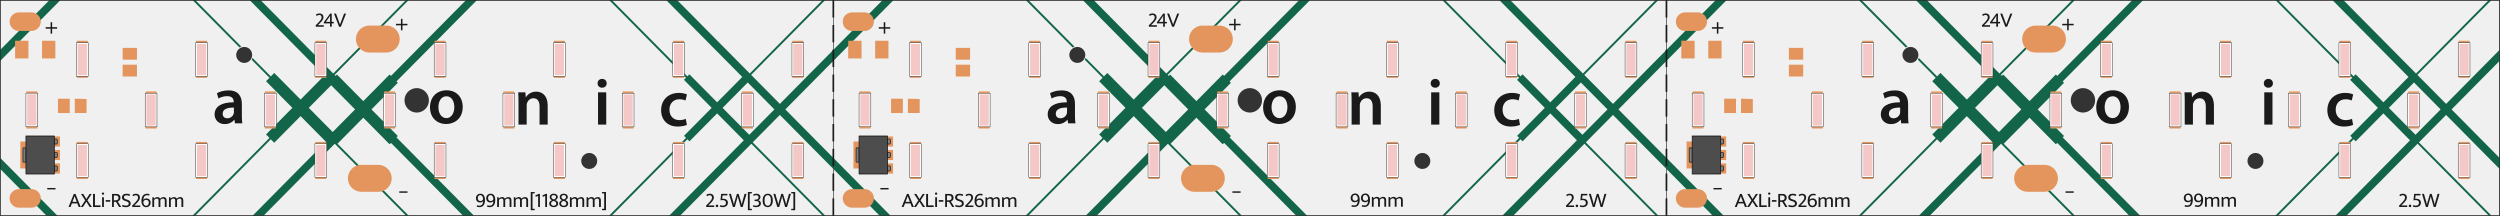 <?xml version="1.0" encoding="UTF-8"?>
<!DOCTYPE svg PUBLIC "-//W3C//DTD SVG 1.1//EN" "http://www.w3.org/Graphics/SVG/1.1/DTD/svg11.dtd">
<!-- Creator: Corel DESIGNER 2019 (64-Bit) -->
<svg xmlns="http://www.w3.org/2000/svg" xml:space="preserve" width="3509px" height="303px" version="1.1" style="shape-rendering:geometricPrecision; text-rendering:geometricPrecision; image-rendering:optimizeQuality; fill-rule:evenodd; clip-rule:evenodd"
viewBox="0 0 3509.3 303"
 xmlns:xlink="http://www.w3.org/1999/xlink"
 xmlns:xodm="http://www.corel.com/coreldraw/odm/2003">
 <rect x="0" y="0" width="3509.3" height="303" fill="#333333" stroke="none"/>
 <defs>
  <style type="text/css">
   <![CDATA[
    .str1 {stroke:#1A1A1A;stroke-linecap:round;stroke-linejoin:round;stroke-miterlimit:22.926}
    .str2 {stroke:#1A1A1A;stroke-width:1.18;stroke-linecap:round;stroke-linejoin:round;stroke-miterlimit:22.926}
    .str0 {stroke:#1A1A1A;stroke-width:0.59;stroke-linecap:round;stroke-linejoin:round;stroke-miterlimit:22.926}
    .fil2 {fill:none}
    .fil9 {fill:#F4C8C6}
    .fil3 {fill:#1A1A1A}
    .fil5 {fill:#E3955D}
    .fil8 {fill:white}
    .fil6 {fill:gray}
    .fil0 {fill:#F0F0F0}
    .fil7 {fill:#4D4D4D}
    .fil1 {fill:#13654A}
    .fil4 {fill:#1A1A1A;fill-rule:nonzero}
    .fil10 {fill:#1A1A1A;fill-rule:nonzero}
   ]]>
  </style>
 </defs>
<symbol id="Symbol3" viewBox="1169.47 -1417.55 1170.06 303">
 <path class="fil0" d="M1169.77 -1114.85l1169.46 0 0 -302.41 -1169.46 0 0 302.41zm348.1 -215.89c7.46,-4.31 7.46,-15.14 0,-19.44 -7.46,-4.31 -16.83,1.1 -16.83,9.72 0,8.62 9.37,14.02 16.83,9.72zm245.12 68.86c11.37,-6.57 11.37,-23.1 0,-29.67 -11.39,-6.58 -25.69,1.68 -25.69,14.83 0,13.16 14.3,21.42 25.69,14.84zm239.21 60.54c-7.46,-4.31 -16.83,1.1 -16.83,9.72 0,8.62 9.37,14.03 16.83,9.72 7.45,-4.3 7.45,-15.14 0,-19.44z"/>
 <path class="fil1" d="M2339.23 -1347.56l0 15.5 -67.39 68.08 67.39 68.07 0 15.5 -75.06 -75.82 -38.11 38.49 101.86 102.89 -3.84 0 -99.95 -100.95 -99.94 100.95 -15.35 0 104.7 -105.75 -37.41 -37.8 -38.85 39.24 -2.87 -2.9 -106.15 107.21 -3.85 0 108.07 -109.16 -2.87 -2.91 38.84 -39.23 -38.95 -39.34 2.92 -2.95 -107.73 -108.82 3.85 0 105.8 106.88 2.83 -2.86 38.95 39.34 35.28 -35.63 -106.64 -107.73 15.34 0 101.85 102.88 101.85 -102.88 3.85 0 -103.78 104.83 40.3 40.69 75.06 -75.82zm-500.38 -69.7l-15.35 0 -105.18 106.24 -1.94 -1.95 -36.97 37.35 -36.98 -37.35 -1.91 1.93 -1.38 -1.4 103.77 -104.82 -3.85 0 -101.85 102.88 -101.85 -102.88 -15.34 0 104.72 105.78 -33.35 33.68 -36.97 -37.35 -4.77 4.82 -25.65 -25.92c-0.33,0.91 -0.77,1.78 -1.29,2.59l25.02 25.27 -4.82 4.87 36.97 37.35 -36.97 37.35 4.8 4.85 -108.04 109.12 3.85 0 106.11 -107.18 4.79 4.84 36.97 -37.35 35.51 35.86 -102.79 103.83 15.35 0 99.94 -100.94 99.94 100.94 3.85 0 -99.97 -100.97 36.19 -36.55 36.97 37.35 1.93 -1.95 101.1 102.12 15.35 0 -108.77 -109.86 1.91 -1.94 -36.98 -37.35 36.97 -37.34 -1.9 -1.92 112.86 -114zm-395.05 0l-3.85 0 65.68 66.35c0.17,-0.1 0.34,-0.21 0.51,-0.3 0.67,-0.39 1.37,-0.71 2.09,-0.97l-64.43 -65.08zm-189.69 0l-15.35 0 -68.99 69.7 0 15.5 84.34 -85.2zm-84.34 221.35l0 15.5 64.91 65.56 15.34 0 -80.25 -81.06zm1049.3 -105.87l-35.27 35.63 37.42 37.79 35.27 -35.63 -37.42 -37.79zm-551.17 37.78l-33.57 -33.91 -31.43 31.74 33.58 33.91 31.42 -31.74z"/>
 <path class="fil2" d="M1233.24 -1381.69l12 0"/>
 <path class="fil2" d="M1239.24 -1387.69l0 12"/>
 <path class="fil2" d="M1748.21 -1381.69l12 0"/>
 <path class="fil2" d="M1754.21 -1387.69l0 12"/>
 <path class="fil2" d="M1236.37 -1149.09l11.99 0"/>
 <path class="fil2" d="M1748.21 -1149.09l12 0"/>
 <path class="fil3" d="M1497.82 -1266.51c-8.09,-0.19 -15.81,1.58 -15.81,8.47 0,4.45 2.88,6.5 6.51,6.5 4.54,0 7.91,-2.98 8.93,-6.24 0.27,-0.82 0.37,-1.75 0.37,-2.49l0 -6.24zm1.49 22.12l-0.76 -5.01 -0.28 0c-2.78,3.53 -7.51,6.04 -13.38,6.04 -9.1,0 -14.22,-6.6 -14.22,-13.48 0,-11.44 10.13,-17.21 26.85,-17.1l0 -0.75c0,-2.97 -1.18,-7.9 -9.19,-7.9 -4.47,0 -9.12,1.38 -12.19,3.33l-2.23 -7.43c3.37,-2.04 9.21,-3.99 16.37,-3.99 14.52,0 18.68,9.19 18.68,19.06l0 16.36c0,4.09 0.2,8.1 0.66,10.87l-10.31 0z"/>
 <path class="fil3" d="M1784.88 -1267.1c0,8.74 4.27,15.34 11.25,15.34 6.5,0 11.07,-6.41 11.07,-15.53 0,-7.05 -3.17,-15.14 -10.98,-15.14 -8.08,0 -11.34,7.81 -11.34,15.33zm34.11 -0.45c0,16.62 -11.7,24.06 -23.23,24.06 -12.83,0 -22.69,-8.82 -22.69,-23.32 0,-14.88 9.76,-24 23.43,-24 13.48,0 22.49,9.48 22.49,23.26z"/>
 <path class="fil3" d="M1897.29 -1274.45c0,-5.2 -0.1,-9.58 -0.37,-13.49l10.04 0 0.55 6.8 0.28 0c1.95,-3.52 6.88,-7.81 14.4,-7.81 7.92,0 16.08,5.12 16.08,19.43l0 26.87 -11.42 0 0 -25.56c0,-6.52 -2.43,-11.44 -8.64,-11.44 -4.56,0 -7.73,3.25 -8.93,6.69 -0.37,1.03 -0.48,2.41 -0.48,3.72l0 26.59 -11.51 0 0 -31.8z"/>
 <path class="fil3" d="M2008.94 -1287.94l11.51 0 0 45.29 -11.51 0 0 -45.29zm12.17 -12.65c0,3.44 -2.5,6.15 -6.49,6.15 -3.84,0 -6.32,-2.71 -6.32,-6.15 0,-3.54 2.61,-6.22 6.39,-6.22 3.92,0 6.31,2.68 6.42,6.22z"/>
 <path class="fil3" d="M2133.65 -1242.26c-2.43,1.12 -7.16,2.34 -12.85,2.34 -14.11,0 -23.32,-9.03 -23.32,-23.06 0,-13.59 9.3,-24.18 25.2,-24.18 4.18,0 8.45,0.94 11.06,2.15l-2.04 8.53c-1.86,-0.83 -4.56,-1.75 -8.66,-1.75 -8.73,0 -13.94,6.41 -13.85,14.7 0,9.28 6.06,14.58 13.85,14.58 4,0 6.8,-0.84 9.03,-1.78l1.58 8.47z"/>
 <path class="fil4" d="M1249.63 -1379.42l0 2.13 -6.97 0 0 6.97 -2.14 0 0 -6.97 -6.96 0 0 -2.13 6.96 0 0 -6.97 2.14 0 0 6.97 6.97 0z"/>
 <path class="fil4" d="M1247.36 -1153.68l0 2 -11.54 0 0 -2 11.54 0z"/>
 <path class="fil4" d="M1273.08 -1145.35l2.39 0 7.32 18.38 -2.8 0 -2.01 -5.11 -7.55 0 -1.99 5.11 -2.77 0 7.41 -18.38zm-1.93 11.14l6.04 0 -1.22 -3.18c-0.33,-0.83 -0.63,-1.64 -0.91,-2.42 -0.27,-0.78 -0.54,-1.57 -0.81,-2.39l-0.06 0c-0.27,0.82 -0.56,1.61 -0.85,2.36 -0.29,0.76 -0.6,1.58 -0.93,2.45l-1.26 3.18z"/>
 <path id="1" class="fil4" d="M1286.26 -1145.35l4.4 7.18 4.61 -7.18 2.95 0 -6.04 9.04 6.33 9.34 -3.09 0 -4.76 -7.47 -4.78 7.47 -2.95 0 6.13 -9.34 -5.86 -9.04 3.06 0z"/>
 <path id="2" class="fil4" d="M1300.05 -1145.35l2.68 0 0 16.1 7.85 0 0 2.28 -10.53 0 0 -18.38z"/>
 <path id="3" class="fil4" d="M1312.76 -1126.97l0 -13.71 2.57 0 0 13.71 -2.57 0zm1.29 -17.24c-0.45,0 -0.83,-0.15 -1.16,-0.45 -0.32,-0.31 -0.48,-0.68 -0.48,-1.13 0,-0.44 0.16,-0.82 0.48,-1.14 0.33,-0.31 0.71,-0.46 1.16,-0.46 0.42,0 0.8,0.15 1.13,0.46 0.33,0.32 0.5,0.7 0.5,1.14 0,0.45 -0.17,0.82 -0.5,1.13 -0.33,0.3 -0.71,0.45 -1.13,0.45z"/>
 <path id="4" class="fil4" d="M1324.19 -1136.69l0 2.31 -6.41 0 0 -2.31 6.41 0z"/>
 <path id="5" class="fil4" d="M1326.75 -1145.35l5.98 0c0.96,0 1.8,0.14 2.53,0.41 0.73,0.27 1.33,0.65 1.82,1.14 0.49,0.48 0.86,1.06 1.11,1.73 0.25,0.67 0.38,1.41 0.38,2.2 0,0.7 -0.11,1.34 -0.32,1.9 -0.22,0.56 -0.5,1.06 -0.85,1.47 -0.35,0.42 -0.75,0.78 -1.21,1.08 -0.46,0.3 -0.92,0.55 -1.39,0.75l4.85 7.7 -3.01 0 -4.34 -7.21 -3.01 0 0 7.21 -2.54 0 0 -18.38zm2.54 8.99l2.22 0c0.6,0 1.16,-0.07 1.68,-0.19 0.51,-0.13 0.96,-0.33 1.34,-0.59 0.38,-0.26 0.68,-0.61 0.9,-1.03 0.22,-0.43 0.34,-0.95 0.34,-1.55 0,-1.19 -0.33,-2.06 -0.98,-2.63 -0.65,-0.56 -1.6,-0.84 -2.84,-0.84l-2.66 0 0 6.83z"/>
 <path id="6" class="fil4" d="M1346.93 -1145.61c0.9,0 1.76,0.07 2.6,0.22 0.84,0.14 1.66,0.41 2.48,0.8l-0.64 2.22c-0.84,-0.39 -1.59,-0.67 -2.26,-0.84 -0.67,-0.16 -1.36,-0.24 -2.06,-0.24 -1.11,0 -1.98,0.24 -2.62,0.73 -0.65,0.48 -0.97,1.16 -0.97,2.04 0,0.74 0.24,1.33 0.72,1.78 0.47,0.44 1.26,0.83 2.35,1.16l1.83 0.59c1.68,0.52 2.86,1.24 3.55,2.14 0.69,0.91 1.03,1.92 1.03,3.05 0,0.8 -0.16,1.52 -0.48,2.17 -0.32,0.66 -0.77,1.21 -1.34,1.67 -0.57,0.45 -1.25,0.8 -2.03,1.05 -0.78,0.24 -1.63,0.36 -2.56,0.36 -0.94,0 -1.89,-0.08 -2.85,-0.25 -0.96,-0.16 -1.92,-0.47 -2.87,-0.92l0.64 -2.18c0.84,0.4 1.65,0.71 2.45,0.9 0.8,0.2 1.63,0.29 2.51,0.29 1.05,0 1.94,-0.24 2.68,-0.73 0.74,-0.48 1.11,-1.2 1.11,-2.16 0,-0.35 -0.05,-0.67 -0.16,-0.97 -0.11,-0.3 -0.29,-0.59 -0.55,-0.86 -0.27,-0.28 -0.62,-0.53 -1.07,-0.76 -0.45,-0.24 -1.01,-0.46 -1.69,-0.67l-1.84 -0.59c-1.34,-0.42 -2.37,-1.01 -3.09,-1.75 -0.72,-0.74 -1.08,-1.74 -1.08,-3 0,-1.62 0.53,-2.89 1.59,-3.84 1.06,-0.94 2.6,-1.41 4.62,-1.41z"/>
 <path id="7" class="fil4" d="M1360.05 -1143.51c-0.62,0 -1.21,0.11 -1.77,0.32 -0.57,0.21 -1.19,0.58 -1.87,1.11l-1.14 -1.72c0.88,-0.74 1.71,-1.23 2.5,-1.46 0.78,-0.24 1.55,-0.35 2.28,-0.35 1.02,0 1.89,0.14 2.62,0.42 0.73,0.28 1.33,0.67 1.82,1.15 0.49,0.49 0.84,1.06 1.08,1.72 0.23,0.67 0.35,1.39 0.35,2.16 0,0.7 -0.15,1.42 -0.44,2.15 -0.29,0.73 -0.7,1.47 -1.24,2.24 -0.53,0.77 -1.18,1.57 -1.94,2.4 -0.76,0.82 -1.61,1.69 -2.57,2.61l-1.72 1.66 8.35 0 0 2.13 -11.06 0 -0.47 -1.84 2.42 -2.42c1.07,-1.07 1.99,-2.02 2.76,-2.86 0.77,-0.84 1.4,-1.6 1.88,-2.3 0.49,-0.7 0.84,-1.35 1.07,-1.93 0.22,-0.58 0.33,-1.17 0.33,-1.75 0,-0.99 -0.26,-1.81 -0.8,-2.46 -0.53,-0.66 -1.35,-0.98 -2.44,-0.98z"/>
 <path id="8" class="fil4" d="M1375.86 -1145.61c1.32,0 2.5,0.19 3.53,0.58l-0.61 2.07c-0.41,-0.17 -0.85,-0.31 -1.32,-0.42 -0.46,-0.11 -0.97,-0.16 -1.51,-0.16 -0.86,0 -1.61,0.16 -2.25,0.48 -0.64,0.32 -1.18,0.76 -1.62,1.33 -0.44,0.56 -0.78,1.24 -1.02,2.04 -0.24,0.8 -0.37,1.67 -0.39,2.63 0.54,-0.69 1.2,-1.19 1.97,-1.51 0.76,-0.32 1.56,-0.48 2.37,-0.48 0.82,0 1.59,0.13 2.31,0.4 0.72,0.26 1.34,0.65 1.88,1.16 0.53,0.52 0.96,1.14 1.27,1.88 0.31,0.74 0.46,1.59 0.46,2.54 0,0.97 -0.15,1.85 -0.48,2.63 -0.32,0.77 -0.76,1.44 -1.34,1.99 -0.57,0.56 -1.25,0.99 -2.03,1.29 -0.77,0.3 -1.63,0.45 -2.56,0.45 -0.84,0 -1.65,-0.16 -2.42,-0.48 -0.78,-0.32 -1.48,-0.83 -2.09,-1.53 -0.61,-0.7 -1.1,-1.6 -1.47,-2.7 -0.37,-1.1 -0.56,-2.43 -0.56,-3.98 0,-1.89 0.22,-3.48 0.66,-4.77 0.44,-1.3 1.02,-2.35 1.75,-3.15 0.73,-0.81 1.57,-1.39 2.51,-1.75 0.94,-0.36 1.93,-0.54 2.96,-0.54zm-5.19 11.93c0,0.7 0.09,1.35 0.27,1.95 0.19,0.61 0.46,1.13 0.81,1.58 0.35,0.45 0.76,0.8 1.25,1.06 0.49,0.27 1.02,0.4 1.61,0.4 0.56,0 1.07,-0.11 1.53,-0.32 0.45,-0.22 0.85,-0.52 1.18,-0.91 0.33,-0.39 0.59,-0.84 0.77,-1.37 0.19,-0.52 0.28,-1.1 0.28,-1.72 0,-1.38 -0.35,-2.39 -1.05,-3.03 -0.7,-0.65 -1.64,-0.97 -2.8,-0.97 -0.88,0 -1.61,0.21 -2.21,0.62 -0.59,0.4 -1.04,0.88 -1.35,1.43 -0.12,0.21 -0.2,0.42 -0.24,0.64 -0.03,0.21 -0.05,0.42 -0.05,0.64z"/>
 <path id="9" class="fil4" d="M1385.86 -1126.97l-2.57 0 0 -13.71 1.99 0 0.38 1.89c0.64,-0.64 1.33,-1.15 2.07,-1.53 0.74,-0.38 1.62,-0.57 2.65,-0.57 0.97,0 1.77,0.2 2.39,0.6 0.63,0.4 1.09,0.95 1.4,1.65 0.68,-0.72 1.43,-1.27 2.25,-1.66 0.82,-0.39 1.72,-0.59 2.71,-0.59 1.4,0 2.46,0.4 3.17,1.18 0.71,0.79 1.06,1.89 1.06,3.29l0 9.45 -2.56 0 0 -8.99c0,-0.91 -0.2,-1.61 -0.59,-2.1 -0.39,-0.48 -1.03,-0.73 -1.92,-0.73 -1.33,0 -2.56,0.6 -3.71,1.78 0.02,0.1 0.03,0.2 0.03,0.29 0,0.1 0,0.2 0,0.3l0 9.45 -2.57 0 0 -8.99c0,-0.91 -0.19,-1.61 -0.58,-2.1 -0.39,-0.48 -1.03,-0.73 -1.92,-0.73 -1.33,0 -2.55,0.63 -3.68,1.87l0 9.95z"/>
 <path id="10" class="fil4" d="M1409.25 -1126.97l-2.57 0 0 -13.71 1.99 0 0.37 1.89c0.65,-0.64 1.34,-1.15 2.08,-1.53 0.73,-0.38 1.62,-0.57 2.65,-0.57 0.97,0 1.77,0.2 2.39,0.6 0.63,0.4 1.09,0.95 1.4,1.65 0.68,-0.72 1.43,-1.27 2.25,-1.66 0.82,-0.39 1.72,-0.59 2.71,-0.59 1.4,0 2.46,0.4 3.17,1.18 0.71,0.79 1.06,1.89 1.06,3.29l0 9.45 -2.56 0 0 -8.99c0,-0.91 -0.2,-1.61 -0.59,-2.1 -0.39,-0.48 -1.03,-0.73 -1.92,-0.73 -1.33,0 -2.56,0.6 -3.71,1.78 0.02,0.1 0.03,0.2 0.03,0.29 0,0.1 0,0.2 0,0.3l0 9.45 -2.57 0 0 -8.99c0,-0.91 -0.19,-1.61 -0.58,-2.1 -0.39,-0.48 -1.03,-0.73 -1.92,-0.73 -1.33,0 -2.55,0.63 -3.68,1.87l0 9.95z"/>
 <path class="fil4" d="M1617.67 -1396.59c-0.62,0 -1.21,0.11 -1.78,0.32 -0.56,0.22 -1.19,0.59 -1.87,1.11l-1.13 -1.72c0.87,-0.74 1.7,-1.23 2.49,-1.46 0.79,-0.23 1.55,-0.35 2.29,-0.35 1.01,0 1.88,0.14 2.61,0.42 0.73,0.29 1.34,0.67 1.82,1.16 0.49,0.48 0.85,1.06 1.08,1.72 0.24,0.66 0.35,1.38 0.35,2.16 0,0.7 -0.14,1.41 -0.43,2.14 -0.3,0.73 -0.71,1.48 -1.24,2.25 -0.54,0.76 -1.19,1.56 -1.94,2.39 -0.76,0.82 -1.62,1.7 -2.57,2.61l-1.72 1.66 8.34 0 0 2.13 -11.05 0 -0.47 -1.84 2.42 -2.42c1.07,-1.07 1.99,-2.02 2.76,-2.86 0.76,-0.83 1.39,-1.6 1.88,-2.3 0.48,-0.7 0.84,-1.34 1.06,-1.93 0.23,-0.58 0.34,-1.16 0.34,-1.75 0,-0.99 -0.27,-1.81 -0.8,-2.46 -0.54,-0.65 -1.35,-0.98 -2.44,-0.98z"/>
 <path id="1" class="fil4" d="M1632.83 -1398.43l2.31 0 0 11.58 2.89 0 0 2.13 -2.89 0 0 4.67 -2.39 0 0 -4.67 -8.76 0 0 -1.6 8.84 -12.11zm-5.95 11.58l5.87 0 0 -5.07 0.14 -3.68 -0.06 0 -1.43 2.48 -4.52 6.27z"/>
 <path id="2" class="fil4" d="M1641.14 -1398.43l3.82 10.39c0.27,0.72 0.57,1.51 0.89,2.38 0.32,0.86 0.62,1.66 0.89,2.4l0.06 0 1.75 -4.78 3.88 -10.39 2.8 0 -7.23 18.38 -2.6 0 -7.09 -18.38 2.83 0z"/>
 <path class="fil4" d="M1741.38 -1384.14l0 2.13 -6.97 0 0 6.97 -2.13 0 0 -6.97 -6.97 0 0 -2.13 6.97 0 0 -6.97 2.13 0 0 6.97 6.97 0z"/>
 <path class="fil4" d="M1741.48 -1148.96l0 2.01 -11.54 0 0 -2.01 11.54 0z"/>
 <path class="fil2 str0" d="M1169.77 -1417.26l1169.46 0 0 302.41 -1169.46 0 0 -302.41z"/>
 <rect class="fil5" x="1277.31" y="-1340.25" width="15.39" height="31.93"/>
 <rect class="fil5" x="1277.31" y="-1360.33" width="15.39" height="15.39"/>
 <rect class="fil5" x="1277.31" y="-1198.25" width="15.39" height="31.93"/>
 <rect class="fil5" x="1277.31" y="-1218.33" width="15.39" height="15.39"/>
 <rect class="fil5" x="1206.45" y="-1269.11" width="15.39" height="31.93"/>
 <rect class="fil5" x="1206.45" y="-1289.19" width="15.39" height="15.39"/>
 <rect class="fil5" x="1444.71" y="-1340.25" width="15.39" height="31.93"/>
 <rect class="fil5" x="1444.71" y="-1360.33" width="15.39" height="15.39"/>
 <rect class="fil5" x="1444.71" y="-1198.25" width="15.39" height="31.93"/>
 <rect class="fil5" x="1444.71" y="-1218.33" width="15.39" height="15.39"/>
 <rect class="fil5" x="1373.86" y="-1269.11" width="15.39" height="31.93"/>
 <rect class="fil5" x="1373.86" y="-1289.19" width="15.39" height="15.39"/>
 <rect class="fil5" x="1612.11" y="-1340.25" width="15.39" height="31.93"/>
 <rect class="fil5" x="1612.11" y="-1360.33" width="15.39" height="15.39"/>
 <rect class="fil5" x="1612.11" y="-1198.25" width="15.39" height="31.93"/>
 <rect class="fil5" x="1612.11" y="-1218.33" width="15.39" height="15.39"/>
 <rect class="fil5" x="1541.26" y="-1269.11" width="15.39" height="31.93"/>
 <rect class="fil5" x="1541.26" y="-1289.2" width="15.39" height="15.39"/>
 <rect class="fil5" x="1779.52" y="-1340.25" width="15.39" height="31.93"/>
 <rect class="fil5" x="1779.52" y="-1360.33" width="15.39" height="15.39"/>
 <rect class="fil5" x="1779.52" y="-1198.25" width="15.39" height="31.93"/>
 <rect class="fil5" x="1779.52" y="-1218.33" width="15.39" height="15.39"/>
 <rect class="fil5" x="1708.67" y="-1269.11" width="15.39" height="31.93"/>
 <rect class="fil5" x="1708.67" y="-1289.19" width="15.39" height="15.39"/>
 <rect class="fil5" x="1946.92" y="-1340.25" width="15.39" height="31.93"/>
 <rect class="fil5" x="1946.92" y="-1360.33" width="15.39" height="15.39"/>
 <rect class="fil5" x="1946.92" y="-1198.24" width="15.39" height="31.93"/>
 <rect class="fil5" x="1946.92" y="-1218.33" width="15.39" height="15.39"/>
 <rect class="fil5" x="1876.07" y="-1269.11" width="15.39" height="31.93"/>
 <rect class="fil5" x="1876.07" y="-1289.19" width="15.39" height="15.39"/>
 <rect class="fil5" x="2114.33" y="-1340.25" width="15.39" height="31.93"/>
 <rect class="fil5" x="2114.33" y="-1360.33" width="15.39" height="15.39"/>
 <rect class="fil5" x="2114.33" y="-1198.24" width="15.39" height="31.93"/>
 <rect class="fil5" x="2114.33" y="-1218.33" width="15.39" height="15.39"/>
 <rect class="fil5" x="2043.47" y="-1269.11" width="15.39" height="31.93"/>
 <rect class="fil5" x="2043.47" y="-1289.19" width="15.39" height="15.39"/>
 <rect class="fil5" x="2281.73" y="-1340.24" width="15.39" height="31.93"/>
 <rect class="fil5" x="2281.73" y="-1360.33" width="15.39" height="15.39"/>
 <rect class="fil5" x="2281.73" y="-1198.24" width="15.39" height="31.93"/>
 <rect class="fil5" x="2281.73" y="-1218.33" width="15.39" height="15.39"/>
 <rect class="fil5" x="2210.88" y="-1269.11" width="15.39" height="31.93"/>
 <rect class="fil5" x="2210.88" y="-1289.19" width="15.39" height="15.39"/>
 <path class="fil5" d="M1195.97 -1126.06l17.72 0c2.25,0 4.49,-0.58 6.51,-1.74 3.84,-2.21 6.27,-6.22 6.49,-10.62 0.01,-0.21 0.01,-0.43 0.01,-0.65 0,-4.65 -2.48,-8.94 -6.5,-11.27 -2.02,-1.16 -4.26,-1.74 -6.51,-1.74l-17.72 0c-2.24,0 -4.49,0.58 -6.5,1.74 -4.03,2.33 -6.51,6.62 -6.51,11.27 0,4.65 2.48,8.95 6.51,11.27 2.01,1.16 4.26,1.74 6.5,1.74z"/>
 <path class="fil5" d="M1195.97 -1374.13l17.72 0c2.25,0 4.49,-0.58 6.51,-1.74 3.84,-2.22 6.27,-6.22 6.49,-10.62 0.01,-0.21 0.01,-0.43 0.01,-0.65 0,-4.65 -2.48,-8.94 -6.5,-11.27 -2.02,-1.16 -4.26,-1.74 -6.51,-1.74l-17.72 0c-2.24,0 -4.49,0.58 -6.5,1.74 -4.03,2.33 -6.51,6.62 -6.51,11.27 0,4.65 2.48,8.95 6.51,11.27 2.01,1.16 4.26,1.74 6.5,1.74z"/>
 <path class="fil5" d="M1676.74 -1186.18l23.63 0c3.27,0 6.53,0.85 9.46,2.54 5.85,3.38 9.46,9.62 9.46,16.38 0,6.76 -3.61,13.01 -9.46,16.39 -2.93,1.69 -6.19,2.53 -9.46,2.53l-23.63 0c-3.26,0 -6.53,-0.84 -9.46,-2.53 -5.85,-3.38 -9.45,-9.63 -9.45,-16.39 0,-6.76 3.6,-13 9.45,-16.38 2.93,-1.69 6.2,-2.54 9.46,-2.54z"/>
 <path class="fil5" d="M1688.01 -1381.65l23.62 0c3.27,0 6.54,0.85 9.46,2.54 5.86,3.38 9.46,9.62 9.46,16.38 0,6.76 -3.6,13.01 -9.46,16.39 -2.92,1.69 -6.19,2.53 -9.46,2.53l-23.62 0c-3.27,0 -6.53,-0.84 -9.46,-2.53 -5.86,-3.38 -9.46,-9.63 -9.46,-16.39 0,-6.76 3.6,-13 9.46,-16.38 2.93,-1.69 6.19,-2.54 9.46,-2.54z"/>
 <path class="fil5" d="M1198.02 -1218.92l23.66 0 0 11.81 31.94 0 0 14.22 -31.94 0 0 11.81 -23.66 0 0 -37.84z"/>
 <path class="fil5" d="M1229.96 -1211.79l23.66 0 0 -14.22 -23.66 0 0 14.22z"/>
 <path class="fil5" d="M1229.96 -1188.2l23.66 -0.01 0 14.22 -23.66 0 0 -14.21z"/>
 <path class="fil5" d="M1190.66 -1360.37l18.7 0 0 24.85 -18.7 0 0 -24.85z"/>
 <path class="fil5" d="M1228.46 -1360.37l18.7 0 0 24.85 -18.7 0 0 -24.85z"/>
 <path class="fil5" d="M1250.8 -1279.02l16.57 0 0 20.12 -16.57 0 0 -20.12z"/>
 <path class="fil5" d="M1274.42 -1279.02l16.58 0.43 0 19.69 -16.58 0 0 -20.12z"/>
 <path class="fil5" d="M1341.61 -1350.37l20.12 0 0 16.57 -20.12 0 0 -16.57z"/>
 <path class="fil5" d="M1341.61 -1326.75l20.12 0 0 16.58 -20.12 0 0 -16.58z"/>
 <path class="fil6 str1" d="M1245.74 -1184.65l2.95 0c0.66,0 1.19,0.54 1.19,1.2l0 4.7c0,0.66 -0.53,1.2 -1.19,1.2l-2.95 0 0 -7.1z"/>
 <path class="fil6 str1" d="M1245.74 -1203.55l2.95 0c0.66,0 1.19,0.54 1.19,1.2l0 4.7c0,0.66 -0.53,1.2 -1.19,1.2l-2.95 0 0 -7.1z"/>
 <path class="fil6 str1" d="M1245.74 -1222.45l2.95 0c0.66,0 1.19,0.54 1.19,1.2l0 4.7c0,0.66 -0.53,1.2 -1.19,1.2l-2.95 0 0 -7.1z"/>
 <path class="fil6 str1" d="M1205.9 -1210.06l-3.46 0c-0.4,0 -0.73,0.33 -0.73,0.73l0 18.66c0,0.4 0.33,0.73 0.73,0.73l3.46 0 0 -20.12z"/>
 <rect class="fil7 str2" transform="matrix(4.02613E-14 1.127 -0.933 1.83218E-14 1245.74 -1226.58)" width="47.17" height="42.69"/>
 <rect class="fil8 str0" x="1205.87" y="-1286.84" width="16.54" height="47.25"/>
 <rect class="fil8 str0" x="1373.27" y="-1286.74" width="16.54" height="47.25"/>
 <rect class="fil8 str0" x="1540.68" y="-1286.74" width="16.54" height="47.25"/>
 <rect class="fil8 str0" x="1708.08" y="-1286.74" width="16.54" height="47.25"/>
 <rect class="fil8 str0" x="1875.49" y="-1286.74" width="16.54" height="47.25"/>
 <rect class="fil8 str0" x="2042.89" y="-1286.74" width="16.54" height="47.25"/>
 <rect class="fil8 str0" x="2210.29" y="-1286.74" width="16.54" height="47.25"/>
 <rect class="fil8 str0" x="1276.72" y="-1357.62" width="16.54" height="47.25"/>
 <rect class="fil8 str0" x="1444.13" y="-1357.62" width="16.54" height="47.25"/>
 <rect class="fil8 str0" x="1611.53" y="-1357.62" width="16.54" height="47.25"/>
 <rect class="fil8 str0" x="1778.93" y="-1357.62" width="16.54" height="47.25"/>
 <rect class="fil8 str0" x="1946.34" y="-1357.62" width="16.54" height="47.25"/>
 <rect class="fil8 str0" x="2113.74" y="-1357.62" width="16.54" height="47.25"/>
 <rect class="fil8 str0" x="2281.15" y="-1357.62" width="16.54" height="47.25"/>
 <rect class="fil8 str0" x="1276.72" y="-1215.87" width="16.54" height="47.25"/>
 <rect class="fil8 str0" x="1444.13" y="-1215.87" width="16.54" height="47.25"/>
 <rect class="fil8 str0" x="1611.53" y="-1215.87" width="16.54" height="47.25"/>
 <rect class="fil8 str0" x="1778.93" y="-1215.87" width="16.54" height="47.25"/>
 <rect class="fil8 str0" x="1946.34" y="-1215.87" width="16.54" height="47.25"/>
 <rect class="fil8 str0" x="2113.74" y="-1215.87" width="16.54" height="47.25"/>
 <rect class="fil8 str0" x="2281.15" y="-1215.87" width="16.54" height="47.25"/>
 <rect class="fil9" x="1207.64" y="-1285.27" width="12.99" height="43.71"/>
 <rect class="fil9" x="1709.85" y="-1284.97" width="12.99" height="43.71"/>
 <rect class="fil9" x="1375.04" y="-1284.97" width="12.99" height="43.71"/>
 <rect class="fil9" x="1877.26" y="-1285.07" width="12.99" height="43.71"/>
 <rect class="fil9" x="1542.45" y="-1284.87" width="12.99" height="43.71"/>
 <rect class="fil9" x="2044.66" y="-1284.97" width="12.99" height="43.71"/>
 <rect class="fil9" x="2212.07" y="-1284.97" width="12.99" height="43.71"/>
 <rect class="fil9" x="1278.49" y="-1355.85" width="12.99" height="43.71"/>
 <rect class="fil9" x="1780.71" y="-1355.85" width="12.99" height="43.71"/>
 <rect class="fil9" x="1445.9" y="-1355.85" width="12.99" height="43.71"/>
 <rect class="fil9" x="1948.11" y="-1355.95" width="12.99" height="43.71"/>
 <rect class="fil9" x="1613.3" y="-1355.85" width="12.99" height="43.71"/>
 <rect class="fil9" x="2115.51" y="-1355.95" width="12.99" height="43.71"/>
 <rect class="fil9" x="2282.92" y="-1355.95" width="12.99" height="43.71"/>
 <rect class="fil9" x="1278.49" y="-1214.09" width="12.99" height="43.71"/>
 <rect class="fil9" x="1780.71" y="-1214.09" width="12.99" height="43.71"/>
 <rect class="fil9" x="1445.9" y="-1214.09" width="12.99" height="43.71"/>
 <rect class="fil9" x="1948.11" y="-1214.19" width="12.99" height="43.71"/>
 <rect class="fil9" x="1613.3" y="-1214.09" width="12.99" height="43.71"/>
 <rect class="fil9" x="2115.51" y="-1214.19" width="12.99" height="43.71"/>
 <rect class="fil9" x="2282.92" y="-1214.19" width="12.99" height="43.71"/>
</symbol>
 <g id="pcb">
  <use width="1170.06" height="303" xlink:href="#Symbol3"/>
  <use x="1169.47" width="1170.06" height="303" xlink:href="#Symbol3"/>
  <use x="2338.94" width="1170.06" height="303" xlink:href="#Symbol3"/>
 </g>
 <g id="pcb-info">
  <path class="fil10" d="M673.01 290.79c-0.88,0 -1.62,-0.06 -2.23,-0.19 -0.62,-0.12 -1.15,-0.29 -1.59,-0.51l0.61 -2.07c0.41,0.18 0.84,0.34 1.3,0.48 0.45,0.15 1.06,0.22 1.82,0.22 1.71,0 2.99,-0.54 3.82,-1.62 0.84,-1.08 1.29,-2.65 1.34,-4.71 -0.48,0.56 -1.1,1.01 -1.85,1.34 -0.75,0.33 -1.53,0.5 -2.35,0.5 -0.81,0 -1.58,-0.13 -2.29,-0.39 -0.71,-0.27 -1.32,-0.66 -1.83,-1.17 -0.52,-0.52 -0.92,-1.14 -1.21,-1.88 -0.3,-0.74 -0.44,-1.59 -0.44,-2.54 0,-0.95 0.15,-1.83 0.46,-2.61 0.32,-0.79 0.75,-1.46 1.32,-2.01 0.56,-0.56 1.23,-0.99 2,-1.29 0.76,-0.3 1.61,-0.45 2.55,-0.45 0.83,0 1.63,0.16 2.39,0.48 0.76,0.32 1.43,0.83 2.01,1.53 0.59,0.7 1.05,1.6 1.4,2.7 0.35,1.1 0.53,2.43 0.53,3.98 0,1.89 -0.2,3.48 -0.6,4.77 -0.4,1.3 -0.94,2.35 -1.63,3.15 -0.69,0.81 -1.51,1.39 -2.45,1.75 -0.95,0.36 -1.97,0.54 -3.08,0.54zm5.07 -11.7c0,-0.7 -0.09,-1.36 -0.27,-1.98 -0.19,-0.62 -0.44,-1.18 -0.78,-1.66 -0.33,-0.49 -0.74,-0.87 -1.22,-1.15 -0.49,-0.29 -1.02,-0.43 -1.61,-0.43 -1.12,0 -1.99,0.39 -2.61,1.16 -0.61,0.76 -0.92,1.77 -0.92,3.01 0,1.39 0.34,2.42 1,3.11 0.66,0.69 1.57,1.04 2.74,1.04 0.82,0 1.51,-0.18 2.07,-0.54 0.56,-0.36 1,-0.82 1.31,-1.36 0.12,-0.21 0.2,-0.41 0.24,-0.6 0.03,-0.18 0.05,-0.38 0.05,-0.6z"/>
  <path id="1" class="fil10" d="M687.44 290.79c-0.87,0 -1.62,-0.06 -2.23,-0.19 -0.61,-0.12 -1.14,-0.29 -1.59,-0.51l0.61 -2.07c0.41,0.18 0.85,0.34 1.3,0.48 0.46,0.15 1.07,0.22 1.83,0.22 1.71,0 2.98,-0.54 3.82,-1.62 0.83,-1.08 1.28,-2.65 1.34,-4.71 -0.49,0.56 -1.11,1.01 -1.85,1.34 -0.75,0.33 -1.54,0.5 -2.35,0.5 -0.82,0 -1.58,-0.13 -2.29,-0.39 -0.71,-0.27 -1.32,-0.66 -1.84,-1.17 -0.52,-0.52 -0.92,-1.14 -1.21,-1.88 -0.29,-0.74 -0.44,-1.59 -0.44,-2.54 0,-0.95 0.16,-1.83 0.47,-2.61 0.31,-0.79 0.75,-1.46 1.31,-2.01 0.57,-0.56 1.23,-0.99 2,-1.29 0.77,-0.3 1.62,-0.45 2.55,-0.45 0.84,0 1.64,0.16 2.39,0.48 0.76,0.32 1.43,0.83 2.02,1.53 0.58,0.7 1.05,1.6 1.4,2.7 0.35,1.1 0.52,2.43 0.52,3.98 0,1.89 -0.2,3.48 -0.6,4.77 -0.39,1.3 -0.94,2.35 -1.63,3.15 -0.69,0.81 -1.51,1.39 -2.45,1.75 -0.94,0.36 -1.97,0.54 -3.08,0.54zm5.08 -11.7c0,-0.7 -0.09,-1.36 -0.28,-1.98 -0.18,-0.62 -0.44,-1.18 -0.77,-1.66 -0.33,-0.49 -0.74,-0.87 -1.23,-1.15 -0.48,-0.29 -1.02,-0.43 -1.6,-0.43 -1.13,0 -2,0.39 -2.61,1.16 -0.61,0.76 -0.92,1.77 -0.92,3.01 0,1.39 0.33,2.42 0.99,3.11 0.66,0.69 1.58,1.04 2.74,1.04 0.82,0 1.51,-0.18 2.07,-0.54 0.57,-0.36 1.01,-0.82 1.32,-1.36 0.11,-0.21 0.19,-0.41 0.23,-0.6 0.04,-0.18 0.06,-0.38 0.06,-0.6z"/>
  <path id="2" class="fil10" d="M700.42 290.53l-2.57 0 0 -13.71 1.98 0 0.38 1.9c0.65,-0.65 1.34,-1.16 2.08,-1.54 0.73,-0.38 1.62,-0.56 2.65,-0.56 0.97,0 1.77,0.19 2.39,0.59 0.62,0.4 1.09,0.95 1.4,1.65 0.68,-0.72 1.43,-1.27 2.25,-1.66 0.81,-0.39 1.72,-0.58 2.71,-0.58 1.4,0 2.46,0.39 3.17,1.18 0.71,0.78 1.06,1.88 1.06,3.28l0 9.45 -2.57 0 0 -8.99c0,-0.91 -0.19,-1.61 -0.58,-2.1 -0.39,-0.48 -1.03,-0.72 -1.93,-0.72 -1.32,0 -2.55,0.59 -3.7,1.77 0.02,0.1 0.03,0.2 0.03,0.3 0,0.09 0,0.19 0,0.29l0 9.45 -2.57 0 0 -8.99c0,-0.91 -0.19,-1.61 -0.58,-2.1 -0.39,-0.48 -1.03,-0.72 -1.93,-0.72 -1.32,0 -2.54,0.62 -3.67,1.86l0 9.95z"/>
  <path id="3" class="fil10" d="M723.81 290.53l-2.57 0 0 -13.71 1.98 0 0.38 1.9c0.65,-0.65 1.34,-1.16 2.07,-1.54 0.74,-0.38 1.63,-0.56 2.66,-0.56 0.97,0 1.77,0.19 2.39,0.59 0.62,0.4 1.09,0.95 1.4,1.65 0.68,-0.72 1.43,-1.27 2.25,-1.66 0.81,-0.39 1.72,-0.58 2.71,-0.58 1.4,0 2.45,0.39 3.16,1.18 0.71,0.78 1.07,1.88 1.07,3.28l0 9.45 -2.57 0 0 -8.99c0,-0.91 -0.19,-1.61 -0.58,-2.1 -0.39,-0.48 -1.03,-0.72 -1.93,-0.72 -1.32,0 -2.55,0.59 -3.7,1.77 0.02,0.1 0.03,0.2 0.03,0.3 0,0.09 0,0.19 0,0.29l0 9.45 -2.57 0 0 -8.99c0,-0.91 -0.19,-1.61 -0.58,-2.1 -0.39,-0.48 -1.03,-0.72 -1.93,-0.72 -1.32,0 -2.54,0.62 -3.67,1.86l0 9.95z"/>
  <path id="4" class="fil10" d="M745.01 295.05l0 -25.52 5.54 0 0 1.92 -3.03 0 0 21.65 3.03 0 0 1.95 -5.54 0z"/>
  <path id="5" class="fil10" d="M756.03 272.15l1.87 0 0 18.38 -2.51 0 0 -15.69 -3.3 1.51 -0.58 -2.13 4.52 -2.07z"/>
  <path id="6" class="fil10" d="M766 272.15l1.87 0 0 18.38 -2.51 0 0 -15.69 -3.3 1.51 -0.58 -2.13 4.52 -2.07z"/>
  <path id="7" class="fil10" d="M777.26 271.89c0.95,0 1.78,0.13 2.49,0.38 0.71,0.25 1.31,0.59 1.79,1.02 0.49,0.43 0.86,0.91 1.1,1.46 0.24,0.54 0.36,1.12 0.36,1.72 0,0.87 -0.28,1.7 -0.86,2.48 -0.57,0.78 -1.45,1.4 -2.64,1.87 1.34,0.56 2.34,1.21 2.99,1.94 0.65,0.72 0.98,1.66 0.98,2.81 0,0.86 -0.16,1.6 -0.47,2.25 -0.31,0.64 -0.74,1.18 -1.3,1.63 -0.55,0.45 -1.21,0.78 -1.96,1.01 -0.76,0.22 -1.59,0.33 -2.48,0.33 -0.88,0 -1.7,-0.12 -2.47,-0.35 -0.77,-0.23 -1.43,-0.56 -2,-0.99 -0.56,-0.43 -1.01,-0.95 -1.34,-1.56 -0.33,-0.61 -0.5,-1.31 -0.5,-2.09 0,-1.18 0.31,-2.14 0.92,-2.85 0.62,-0.73 1.57,-1.37 2.88,-1.93 -0.99,-0.45 -1.77,-1.04 -2.34,-1.76 -0.56,-0.73 -0.84,-1.58 -0.84,-2.53 0,-0.64 0.11,-1.25 0.35,-1.84 0.23,-0.58 0.59,-1.09 1.06,-1.54 0.48,-0.45 1.07,-0.8 1.78,-1.07 0.71,-0.26 1.54,-0.39 2.5,-0.39zm-3.27 4.7c0,0.44 0.09,0.84 0.28,1.19 0.18,0.35 0.42,0.66 0.72,0.92 0.31,0.26 0.66,0.5 1.07,0.7 0.41,0.2 0.84,0.38 1.28,0.54 0.45,-0.17 0.87,-0.37 1.26,-0.58 0.39,-0.22 0.73,-0.47 1.02,-0.75 0.29,-0.28 0.52,-0.59 0.68,-0.93 0.17,-0.34 0.25,-0.72 0.25,-1.15 0,-0.41 -0.08,-0.78 -0.26,-1.11 -0.18,-0.33 -0.41,-0.62 -0.72,-0.86 -0.3,-0.24 -0.65,-0.43 -1.05,-0.56 -0.39,-0.12 -0.82,-0.19 -1.26,-0.19 -0.55,0 -1.03,0.08 -1.43,0.24 -0.41,0.15 -0.75,0.36 -1.02,0.61 -0.28,0.25 -0.48,0.55 -0.62,0.89 -0.13,0.34 -0.2,0.69 -0.2,1.04zm3.03 5.36c-1.03,0.33 -1.86,0.79 -2.51,1.36 -0.64,0.57 -0.96,1.38 -0.96,2.41 0,0.81 0.31,1.53 0.92,2.16 0.61,0.62 1.54,0.93 2.79,0.93 0.56,0 1.07,-0.08 1.53,-0.25 0.45,-0.17 0.84,-0.39 1.15,-0.68 0.31,-0.3 0.55,-0.63 0.71,-1 0.17,-0.37 0.25,-0.76 0.25,-1.16 0,-0.49 -0.09,-0.93 -0.29,-1.33 -0.19,-0.4 -0.47,-0.75 -0.82,-1.05 -0.35,-0.3 -0.76,-0.57 -1.24,-0.8 -0.47,-0.24 -0.98,-0.43 -1.53,-0.59z"/>
  <path id="8" class="fil10" d="M791.34 271.89c0.95,0 1.78,0.13 2.49,0.38 0.71,0.25 1.31,0.59 1.8,1.02 0.48,0.43 0.85,0.91 1.09,1.46 0.24,0.54 0.37,1.12 0.37,1.72 0,0.87 -0.29,1.7 -0.86,2.48 -0.58,0.78 -1.46,1.4 -2.64,1.87 1.34,0.56 2.33,1.21 2.99,1.94 0.65,0.72 0.97,1.66 0.97,2.81 0,0.86 -0.15,1.6 -0.46,2.25 -0.31,0.64 -0.75,1.18 -1.3,1.63 -0.56,0.45 -1.21,0.78 -1.97,1.01 -0.76,0.22 -1.59,0.33 -2.48,0.33 -0.88,0 -1.7,-0.12 -2.47,-0.35 -0.76,-0.23 -1.43,-0.56 -1.99,-0.99 -0.57,-0.43 -1.02,-0.95 -1.35,-1.56 -0.33,-0.61 -0.49,-1.31 -0.49,-2.09 0,-1.18 0.31,-2.14 0.92,-2.85 0.61,-0.73 1.57,-1.37 2.87,-1.93 -0.99,-0.45 -1.77,-1.04 -2.33,-1.76 -0.57,-0.73 -0.85,-1.58 -0.85,-2.53 0,-0.64 0.12,-1.25 0.35,-1.84 0.23,-0.58 0.59,-1.09 1.07,-1.54 0.47,-0.45 1.07,-0.8 1.78,-1.07 0.71,-0.26 1.54,-0.39 2.49,-0.39zm-3.27 4.7c0,0.44 0.09,0.84 0.28,1.19 0.18,0.35 0.43,0.66 0.73,0.92 0.3,0.26 0.65,0.5 1.06,0.7 0.41,0.2 0.84,0.38 1.29,0.54 0.44,-0.17 0.86,-0.37 1.25,-0.58 0.39,-0.22 0.73,-0.47 1.02,-0.75 0.29,-0.28 0.52,-0.59 0.69,-0.93 0.16,-0.34 0.25,-0.72 0.25,-1.15 0,-0.41 -0.09,-0.78 -0.27,-1.11 -0.17,-0.33 -0.41,-0.62 -0.71,-0.86 -0.3,-0.24 -0.65,-0.43 -1.05,-0.56 -0.4,-0.12 -0.82,-0.19 -1.27,-0.19 -0.55,0 -1.02,0.08 -1.43,0.24 -0.41,0.15 -0.75,0.36 -1.02,0.61 -0.27,0.25 -0.48,0.55 -0.61,0.89 -0.14,0.34 -0.21,0.69 -0.21,1.04zm3.04 5.36c-1.04,0.33 -1.87,0.79 -2.51,1.36 -0.64,0.57 -0.97,1.38 -0.97,2.41 0,0.81 0.31,1.53 0.92,2.16 0.62,0.62 1.54,0.93 2.79,0.93 0.56,0 1.07,-0.08 1.53,-0.25 0.46,-0.17 0.84,-0.39 1.15,-0.68 0.31,-0.3 0.55,-0.63 0.72,-1 0.16,-0.37 0.25,-0.76 0.25,-1.16 0,-0.49 -0.1,-0.93 -0.3,-1.33 -0.19,-0.4 -0.46,-0.75 -0.81,-1.05 -0.35,-0.3 -0.77,-0.57 -1.24,-0.8 -0.48,-0.24 -0.99,-0.43 -1.53,-0.59z"/>
  <path id="9" class="fil10" d="M802.56 290.53l-2.56 0 0 -13.71 1.98 0 0.38 1.9c0.64,-0.65 1.33,-1.16 2.07,-1.54 0.74,-0.38 1.62,-0.56 2.66,-0.56 0.97,0 1.76,0.19 2.39,0.59 0.62,0.4 1.09,0.95 1.4,1.65 0.68,-0.72 1.43,-1.27 2.24,-1.66 0.82,-0.39 1.72,-0.58 2.72,-0.58 1.4,0 2.45,0.39 3.16,1.18 0.71,0.78 1.07,1.88 1.07,3.28l0 9.45 -2.57 0 0 -8.99c0,-0.91 -0.2,-1.61 -0.58,-2.1 -0.39,-0.48 -1.04,-0.72 -1.93,-0.72 -1.32,0 -2.56,0.59 -3.7,1.77 0.01,0.1 0.02,0.2 0.02,0.3 0,0.09 0,0.19 0,0.29l0 9.45 -2.56 0 0 -8.99c0,-0.91 -0.2,-1.61 -0.58,-2.1 -0.39,-0.48 -1.04,-0.72 -1.93,-0.72 -1.32,0 -2.55,0.62 -3.68,1.86l0 9.95z"/>
  <path id="10" class="fil10" d="M825.95 290.53l-2.56 0 0 -13.71 1.98 0 0.38 1.9c0.64,-0.65 1.33,-1.16 2.07,-1.54 0.74,-0.38 1.62,-0.56 2.65,-0.56 0.98,0 1.77,0.19 2.4,0.59 0.62,0.4 1.09,0.95 1.4,1.65 0.68,-0.72 1.43,-1.27 2.24,-1.66 0.82,-0.39 1.72,-0.58 2.72,-0.58 1.4,0 2.45,0.39 3.16,1.18 0.71,0.78 1.07,1.88 1.07,3.28l0 9.45 -2.57 0 0 -8.99c0,-0.91 -0.2,-1.61 -0.58,-2.1 -0.39,-0.48 -1.04,-0.72 -1.93,-0.72 -1.32,0 -2.56,0.59 -3.7,1.77 0.01,0.1 0.02,0.2 0.02,0.3 0,0.09 0,0.19 0,0.29l0 9.45 -2.56 0 0 -8.99c0,-0.91 -0.2,-1.61 -0.59,-2.1 -0.39,-0.48 -1.03,-0.72 -1.92,-0.72 -1.32,0 -2.55,0.62 -3.68,1.86l0 9.95z"/>
  <path id="11" class="fil10" d="M845.08 295.05l0 -1.95 3.04 0 0 -21.65 -3.04 0 0 -1.92 5.55 0 0 25.52 -5.55 0z"/>
  <path class="fil10" d="M1900.87 290.48c-0.87,0 -1.62,-0.07 -2.23,-0.19 -0.61,-0.13 -1.14,-0.3 -1.59,-0.51l0.61 -2.07c0.41,0.17 0.84,0.33 1.3,0.48 0.46,0.14 1.06,0.22 1.82,0.22 1.71,0 2.99,-0.54 3.82,-1.62 0.84,-1.08 1.29,-2.65 1.35,-4.71 -0.49,0.56 -1.11,1.01 -1.86,1.34 -0.74,0.33 -1.53,0.49 -2.34,0.49 -0.82,0 -1.58,-0.13 -2.29,-0.39 -0.71,-0.26 -1.33,-0.65 -1.84,-1.17 -0.52,-0.51 -0.92,-1.14 -1.21,-1.88 -0.29,-0.74 -0.44,-1.58 -0.44,-2.54 0,-0.95 0.16,-1.82 0.47,-2.61 0.31,-0.78 0.74,-1.45 1.31,-2.01 0.56,-0.55 1.23,-0.98 2,-1.28 0.77,-0.3 1.62,-0.45 2.55,-0.45 0.84,0 1.63,0.16 2.39,0.48 0.76,0.32 1.43,0.83 2.01,1.53 0.59,0.7 1.05,1.6 1.4,2.7 0.35,1.1 0.53,2.42 0.53,3.98 0,1.88 -0.2,3.47 -0.6,4.77 -0.4,1.29 -0.94,2.34 -1.63,3.15 -0.69,0.8 -1.51,1.39 -2.45,1.75 -0.95,0.36 -1.97,0.54 -3.08,0.54zm5.08 -11.7c0,-0.7 -0.1,-1.36 -0.28,-1.98 -0.19,-0.63 -0.44,-1.18 -0.77,-1.67 -0.33,-0.48 -0.74,-0.87 -1.23,-1.15 -0.49,-0.28 -1.02,-0.42 -1.6,-0.42 -1.13,0 -2,0.38 -2.61,1.15 -0.62,0.77 -0.92,1.78 -0.92,3.02 0,1.38 0.33,2.42 0.99,3.11 0.66,0.69 1.57,1.03 2.74,1.03 0.82,0 1.51,-0.18 2.07,-0.54 0.57,-0.36 1,-0.81 1.31,-1.35 0.12,-0.22 0.2,-0.42 0.24,-0.6 0.04,-0.19 0.06,-0.39 0.06,-0.6z"/>
  <path id="1" class="fil10" d="M1915.3 290.48c-0.87,0 -1.62,-0.07 -2.23,-0.19 -0.61,-0.13 -1.14,-0.3 -1.59,-0.51l0.62 -2.07c0.4,0.17 0.84,0.33 1.29,0.48 0.46,0.14 1.07,0.22 1.83,0.22 1.71,0 2.98,-0.54 3.82,-1.62 0.83,-1.08 1.28,-2.65 1.34,-4.71 -0.49,0.56 -1.1,1.01 -1.85,1.34 -0.75,0.33 -1.53,0.49 -2.35,0.49 -0.82,0 -1.58,-0.13 -2.29,-0.39 -0.71,-0.26 -1.32,-0.65 -1.84,-1.17 -0.51,-0.51 -0.92,-1.14 -1.21,-1.88 -0.29,-0.74 -0.44,-1.58 -0.44,-2.54 0,-0.95 0.16,-1.82 0.47,-2.61 0.31,-0.78 0.75,-1.45 1.31,-2.01 0.57,-0.55 1.23,-0.98 2,-1.28 0.77,-0.3 1.62,-0.45 2.55,-0.45 0.84,0 1.64,0.16 2.4,0.48 0.75,0.32 1.43,0.83 2.01,1.53 0.58,0.7 1.05,1.6 1.4,2.7 0.35,1.1 0.52,2.42 0.52,3.98 0,1.88 -0.2,3.47 -0.59,4.77 -0.4,1.29 -0.95,2.34 -1.64,3.15 -0.69,0.8 -1.5,1.39 -2.45,1.75 -0.94,0.36 -1.97,0.54 -3.08,0.54zm5.08 -11.7c0,-0.7 -0.09,-1.36 -0.28,-1.98 -0.18,-0.63 -0.44,-1.18 -0.77,-1.67 -0.33,-0.48 -0.74,-0.87 -1.22,-1.15 -0.49,-0.28 -1.03,-0.42 -1.61,-0.42 -1.13,0 -2,0.38 -2.61,1.15 -0.61,0.77 -0.92,1.78 -0.92,3.02 0,1.38 0.33,2.42 0.99,3.11 0.66,0.69 1.58,1.03 2.74,1.03 0.82,0 1.51,-0.18 2.08,-0.54 0.56,-0.36 1,-0.81 1.31,-1.35 0.12,-0.22 0.19,-0.42 0.23,-0.6 0.04,-0.19 0.06,-0.39 0.06,-0.6z"/>
  <path id="2" class="fil10" d="M1928.28 290.22l-2.57 0 0 -13.71 1.99 0 0.38 1.89c0.64,-0.64 1.33,-1.15 2.07,-1.53 0.74,-0.38 1.62,-0.57 2.65,-0.57 0.97,0 1.77,0.2 2.39,0.6 0.63,0.4 1.09,0.95 1.4,1.65 0.68,-0.72 1.43,-1.28 2.25,-1.67 0.82,-0.38 1.72,-0.58 2.71,-0.58 1.4,0 2.46,0.39 3.17,1.18 0.71,0.79 1.06,1.88 1.06,3.28l0 9.46 -2.56 0 0 -8.99c0,-0.91 -0.2,-1.61 -0.59,-2.1 -0.39,-0.49 -1.03,-0.73 -1.92,-0.73 -1.33,0 -2.56,0.59 -3.71,1.78 0.02,0.1 0.03,0.2 0.03,0.29 0,0.1 0,0.2 0,0.29l0 9.46 -2.57 0 0 -8.99c0,-0.91 -0.19,-1.61 -0.58,-2.1 -0.39,-0.49 -1.03,-0.73 -1.92,-0.73 -1.33,0 -2.55,0.62 -3.68,1.87l0 9.95z"/>
  <path id="3" class="fil10" d="M1951.67 290.22l-2.57 0 0 -13.71 1.99 0 0.37 1.89c0.65,-0.64 1.34,-1.15 2.08,-1.53 0.73,-0.38 1.62,-0.57 2.65,-0.57 0.97,0 1.77,0.2 2.39,0.6 0.63,0.4 1.09,0.95 1.4,1.65 0.68,-0.72 1.43,-1.28 2.25,-1.67 0.82,-0.38 1.72,-0.58 2.71,-0.58 1.4,0 2.46,0.39 3.17,1.18 0.71,0.79 1.06,1.88 1.06,3.28l0 9.46 -2.56 0 0 -8.99c0,-0.91 -0.2,-1.61 -0.59,-2.1 -0.39,-0.49 -1.03,-0.73 -1.92,-0.73 -1.33,0 -2.56,0.59 -3.71,1.78 0.02,0.1 0.03,0.2 0.03,0.29 0,0.1 0,0.2 0,0.29l0 9.46 -2.57 0 0 -8.99c0,-0.91 -0.19,-1.61 -0.58,-2.1 -0.39,-0.49 -1.03,-0.73 -1.92,-0.73 -1.33,0 -2.55,0.62 -3.68,1.87l0 9.95z"/>
  <path class="fil10" d="M3070.34 290.48c-0.88,0 -1.62,-0.07 -2.23,-0.19 -0.61,-0.13 -1.14,-0.3 -1.59,-0.51l0.61 -2.07c0.41,0.17 0.84,0.33 1.3,0.48 0.46,0.14 1.06,0.22 1.82,0.22 1.71,0 2.99,-0.54 3.82,-1.62 0.84,-1.08 1.29,-2.65 1.35,-4.71 -0.49,0.56 -1.11,1.01 -1.86,1.34 -0.75,0.33 -1.53,0.49 -2.34,0.49 -0.82,0 -1.59,-0.13 -2.3,-0.39 -0.7,-0.26 -1.32,-0.65 -1.83,-1.17 -0.52,-0.51 -0.92,-1.14 -1.21,-1.88 -0.29,-0.74 -0.44,-1.58 -0.44,-2.54 0,-0.95 0.15,-1.82 0.47,-2.61 0.31,-0.78 0.74,-1.45 1.31,-2.01 0.56,-0.55 1.23,-0.98 2,-1.28 0.77,-0.3 1.62,-0.45 2.55,-0.45 0.84,0 1.63,0.16 2.39,0.48 0.76,0.32 1.43,0.83 2.01,1.53 0.59,0.7 1.05,1.6 1.4,2.7 0.35,1.1 0.53,2.42 0.53,3.98 0,1.88 -0.2,3.47 -0.6,4.77 -0.4,1.29 -0.94,2.34 -1.63,3.15 -0.69,0.8 -1.51,1.39 -2.45,1.75 -0.95,0.36 -1.97,0.54 -3.08,0.54zm5.08 -11.7c0,-0.7 -0.1,-1.36 -0.28,-1.98 -0.19,-0.63 -0.44,-1.18 -0.77,-1.67 -0.33,-0.48 -0.74,-0.87 -1.23,-1.15 -0.49,-0.28 -1.02,-0.42 -1.6,-0.42 -1.13,0 -2,0.38 -2.62,1.15 -0.61,0.77 -0.91,1.78 -0.91,3.02 0,1.38 0.33,2.42 0.99,3.11 0.66,0.69 1.57,1.03 2.74,1.03 0.82,0 1.51,-0.18 2.07,-0.54 0.57,-0.36 1,-0.81 1.31,-1.35 0.12,-0.22 0.2,-0.42 0.24,-0.6 0.04,-0.19 0.06,-0.39 0.06,-0.6z"/>
  <path id="1" class="fil10" d="M3084.77 290.48c-0.87,0 -1.62,-0.07 -2.23,-0.19 -0.61,-0.13 -1.14,-0.3 -1.59,-0.51l0.62 -2.07c0.4,0.17 0.84,0.33 1.29,0.48 0.46,0.14 1.07,0.22 1.83,0.22 1.71,0 2.98,-0.54 3.82,-1.62 0.83,-1.08 1.28,-2.65 1.34,-4.71 -0.49,0.56 -1.1,1.01 -1.85,1.34 -0.75,0.33 -1.53,0.49 -2.35,0.49 -0.82,0 -1.58,-0.13 -2.29,-0.39 -0.71,-0.26 -1.32,-0.65 -1.84,-1.17 -0.51,-0.51 -0.92,-1.14 -1.21,-1.88 -0.29,-0.74 -0.44,-1.58 -0.44,-2.54 0,-0.95 0.16,-1.82 0.47,-2.61 0.31,-0.78 0.75,-1.45 1.31,-2.01 0.57,-0.55 1.23,-0.98 2,-1.28 0.77,-0.3 1.62,-0.45 2.55,-0.45 0.84,0 1.64,0.16 2.4,0.48 0.75,0.32 1.43,0.83 2.01,1.53 0.58,0.7 1.05,1.6 1.4,2.7 0.35,1.1 0.52,2.42 0.52,3.98 0,1.88 -0.2,3.47 -0.59,4.77 -0.4,1.29 -0.95,2.34 -1.64,3.15 -0.69,0.8 -1.5,1.39 -2.45,1.75 -0.94,0.36 -1.97,0.54 -3.08,0.54zm5.08 -11.7c0,-0.7 -0.09,-1.36 -0.28,-1.98 -0.18,-0.63 -0.44,-1.18 -0.77,-1.67 -0.33,-0.48 -0.74,-0.87 -1.22,-1.15 -0.49,-0.28 -1.03,-0.42 -1.61,-0.42 -1.13,0 -2,0.38 -2.61,1.15 -0.61,0.77 -0.92,1.78 -0.92,3.02 0,1.38 0.33,2.42 0.99,3.11 0.66,0.69 1.58,1.03 2.74,1.03 0.82,0 1.51,-0.18 2.08,-0.54 0.56,-0.36 1,-0.81 1.31,-1.35 0.12,-0.22 0.19,-0.42 0.23,-0.6 0.04,-0.19 0.06,-0.39 0.06,-0.6z"/>
  <path id="2" class="fil10" d="M3097.75 290.22l-2.57 0 0 -13.71 1.99 0 0.38 1.89c0.64,-0.64 1.33,-1.15 2.07,-1.53 0.74,-0.38 1.62,-0.57 2.65,-0.57 0.97,0 1.77,0.2 2.39,0.6 0.63,0.4 1.09,0.95 1.4,1.65 0.68,-0.72 1.43,-1.28 2.25,-1.67 0.82,-0.38 1.72,-0.58 2.71,-0.58 1.4,0 2.46,0.39 3.17,1.18 0.71,0.79 1.06,1.88 1.06,3.28l0 9.46 -2.56 0 0 -8.99c0,-0.91 -0.2,-1.61 -0.59,-2.1 -0.39,-0.49 -1.03,-0.73 -1.92,-0.73 -1.33,0 -2.56,0.59 -3.71,1.78 0.02,0.1 0.03,0.2 0.03,0.29 0,0.1 0,0.2 0,0.29l0 9.46 -2.57 0 0 -8.99c0,-0.91 -0.19,-1.61 -0.58,-2.1 -0.39,-0.49 -1.03,-0.73 -1.92,-0.73 -1.33,0 -2.55,0.62 -3.68,1.87l0 9.95z"/>
  <path id="3" class="fil10" d="M3121.14 290.22l-2.57 0 0 -13.71 1.99 0 0.37 1.89c0.65,-0.64 1.34,-1.15 2.08,-1.53 0.73,-0.38 1.62,-0.57 2.65,-0.57 0.97,0 1.77,0.2 2.39,0.6 0.63,0.4 1.09,0.95 1.4,1.65 0.68,-0.72 1.43,-1.28 2.25,-1.67 0.82,-0.38 1.72,-0.58 2.71,-0.58 1.4,0 2.46,0.39 3.17,1.18 0.71,0.79 1.06,1.88 1.06,3.28l0 9.46 -2.57 0 0 -8.99c0,-0.91 -0.19,-1.61 -0.58,-2.1 -0.39,-0.49 -1.03,-0.73 -1.92,-0.73 -1.33,0 -2.56,0.59 -3.71,1.78 0.02,0.1 0.03,0.2 0.03,0.29 0,0.1 0,0.2 0,0.29l0 9.46 -2.57 0 0 -8.99c0,-0.91 -0.19,-1.61 -0.58,-2.1 -0.39,-0.49 -1.03,-0.73 -1.93,-0.73 -1.32,0 -2.54,0.62 -3.67,1.87l0 9.95z"/>
  <path class="fil10" d="M996.22 273.99c-0.62,0 -1.22,0.11 -1.78,0.32 -0.56,0.21 -1.19,0.58 -1.87,1.11l-1.13 -1.72c0.87,-0.74 1.7,-1.23 2.49,-1.46 0.79,-0.23 1.55,-0.35 2.29,-0.35 1.01,0 1.88,0.14 2.61,0.42 0.73,0.28 1.34,0.67 1.82,1.15 0.49,0.49 0.85,1.06 1.08,1.73 0.24,0.66 0.35,1.38 0.35,2.15 0,0.7 -0.14,1.42 -0.43,2.15 -0.3,0.73 -0.71,1.48 -1.24,2.24 -0.54,0.77 -1.19,1.57 -1.94,2.4 -0.76,0.82 -1.62,1.69 -2.57,2.61l-1.72 1.66 8.34 0 0 2.13 -11.06 0 -0.46 -1.84 2.42 -2.42c1.07,-1.07 1.99,-2.02 2.76,-2.86 0.76,-0.83 1.39,-1.6 1.88,-2.3 0.48,-0.7 0.84,-1.34 1.06,-1.93 0.23,-0.58 0.34,-1.17 0.34,-1.75 0,-0.99 -0.27,-1.81 -0.8,-2.46 -0.54,-0.65 -1.35,-0.98 -2.44,-0.98z"/>
  <path id="1" class="fil10" d="M1004.7 288.95c0,-0.5 0.18,-0.93 0.53,-1.28 0.35,-0.35 0.77,-0.53 1.25,-0.53 0.49,0 0.9,0.18 1.24,0.53 0.34,0.35 0.51,0.78 0.51,1.28 0,0.57 -0.17,1.02 -0.51,1.35 -0.34,0.33 -0.75,0.49 -1.24,0.49 -0.48,0 -0.9,-0.16 -1.25,-0.49 -0.35,-0.33 -0.53,-0.78 -0.53,-1.35z"/>
  <path id="2" class="fil10" d="M1021.09 272.09l0 2.13 -6.8 0.06 -0.55 4.84c0.23,-0.03 0.5,-0.07 0.79,-0.1 0.29,-0.03 0.6,-0.04 0.93,-0.04 0.72,0 1.45,0.09 2.2,0.29 0.75,0.19 1.43,0.51 2.03,0.95 0.6,0.44 1.1,1.01 1.49,1.72 0.39,0.71 0.58,1.58 0.58,2.61 0,0.88 -0.15,1.69 -0.47,2.45 -0.31,0.76 -0.77,1.42 -1.38,1.98 -0.61,0.57 -1.37,1.01 -2.28,1.33 -0.9,0.32 -1.95,0.48 -3.13,0.48 -0.68,0 -1.38,-0.08 -2.1,-0.23 -0.72,-0.16 -1.36,-0.37 -1.93,-0.64l0.59 -2.07c0.46,0.23 0.99,0.42 1.57,0.58 0.58,0.15 1.19,0.23 1.81,0.23 1.48,0 2.62,-0.33 3.43,-1 0.8,-0.67 1.21,-1.68 1.21,-3.02 0,-0.64 -0.11,-1.2 -0.34,-1.68 -0.22,-0.48 -0.53,-0.87 -0.93,-1.18 -0.4,-0.31 -0.87,-0.55 -1.42,-0.7 -0.54,-0.16 -1.13,-0.23 -1.78,-0.23 -0.52,0 -1.06,0.03 -1.6,0.1 -0.54,0.07 -1.1,0.16 -1.66,0.27l0.9 -9.07 8.84 -0.06z"/>
  <path id="3" class="fil10" d="M1026.04 272.15l3.13 10.82c0.07,0.24 0.16,0.53 0.24,0.89 0.09,0.36 0.18,0.74 0.28,1.14 0.1,0.4 0.19,0.8 0.26,1.2 0.08,0.4 0.14,0.77 0.18,1.12l0.06 0c0.05,-0.35 0.13,-0.72 0.22,-1.12 0.08,-0.4 0.18,-0.8 0.27,-1.2 0.1,-0.4 0.19,-0.77 0.28,-1.12 0.09,-0.35 0.17,-0.65 0.25,-0.91l3.21 -10.82 2.39 0 3.32 10.82c0.08,0.26 0.16,0.56 0.25,0.91 0.09,0.35 0.18,0.72 0.26,1.11 0.09,0.39 0.18,0.78 0.27,1.19 0.08,0.41 0.16,0.79 0.22,1.14l0.05 0c0.06,-0.37 0.13,-0.76 0.22,-1.17 0.09,-0.4 0.18,-0.81 0.28,-1.21 0.1,-0.4 0.19,-0.76 0.28,-1.1 0.08,-0.35 0.16,-0.63 0.22,-0.87l3 -10.82 2.71 0 -5.39 18.38 -2.72 0 -2.8 -9.77c-0.13,-0.49 -0.26,-0.95 -0.39,-1.37 -0.13,-0.43 -0.24,-0.84 -0.35,-1.23 -0.11,-0.39 -0.21,-0.78 -0.32,-1.18 -0.11,-0.4 -0.22,-0.82 -0.34,-1.27l-0.06 0c-0.19,0.88 -0.4,1.75 -0.64,2.63 -0.23,0.87 -0.45,1.68 -0.67,2.42l-2.71 9.77 -2.68 0 -5.52 -18.38 2.74 0z"/>
  <path id="4" class="fil10" d="M1049.84 295.05l0 -25.52 5.54 0 0 1.92 -3.03 0 0 21.65 3.03 0 0 1.95 -5.54 0z"/>
  <path id="5" class="fil10" d="M1057.16 273.26c0.76,-0.51 1.54,-0.86 2.36,-1.06 0.82,-0.21 1.6,-0.31 2.33,-0.31 0.82,0 1.57,0.12 2.26,0.35 0.7,0.23 1.28,0.56 1.77,0.98 0.49,0.41 0.87,0.91 1.14,1.48 0.27,0.58 0.41,1.21 0.41,1.89 0,1.14 -0.3,2.1 -0.89,2.85 -0.6,0.76 -1.32,1.3 -2.18,1.61 1.07,0.23 1.96,0.74 2.66,1.53 0.7,0.79 1.05,1.74 1.05,2.85 0,0.99 -0.2,1.82 -0.59,2.5 -0.38,0.68 -0.89,1.23 -1.51,1.65 -0.62,0.42 -1.33,0.73 -2.12,0.92 -0.79,0.19 -1.59,0.29 -2.4,0.29 -0.82,0 -1.64,-0.08 -2.45,-0.23 -0.82,-0.16 -1.54,-0.38 -2.16,-0.67l0.58 -1.99c0.33,0.12 0.64,0.23 0.93,0.34 0.3,0.11 0.6,0.19 0.91,0.26 0.31,0.07 0.64,0.12 0.98,0.16 0.34,0.04 0.73,0.06 1.18,0.06 0.48,0 0.96,-0.06 1.44,-0.17 0.48,-0.12 0.9,-0.32 1.27,-0.59 0.37,-0.27 0.67,-0.62 0.9,-1.03 0.24,-0.42 0.35,-0.94 0.35,-1.56 0,-0.55 -0.1,-1.02 -0.3,-1.43 -0.21,-0.41 -0.49,-0.74 -0.85,-0.99 -0.36,-0.26 -0.78,-0.45 -1.27,-0.57 -0.48,-0.13 -1.02,-0.19 -1.6,-0.19l-2.19 0 0 -1.99 1.69 0c1.13,0 2.07,-0.27 2.82,-0.81 0.75,-0.55 1.12,-1.38 1.12,-2.51 0,-0.41 -0.08,-0.8 -0.25,-1.15 -0.16,-0.36 -0.39,-0.68 -0.67,-0.94 -0.28,-0.26 -0.61,-0.47 -0.99,-0.62 -0.38,-0.16 -0.79,-0.24 -1.24,-0.24 -0.62,0 -1.21,0.08 -1.75,0.24 -0.54,0.15 -1.19,0.44 -1.93,0.87l-0.81 -1.78z"/>
  <path id="6" class="fil10" d="M1077.66 271.89c1.01,0 1.95,0.18 2.83,0.54 0.87,0.36 1.63,0.92 2.27,1.68 0.65,0.75 1.15,1.73 1.51,2.93 0.36,1.19 0.54,2.63 0.54,4.3 0,1.67 -0.2,3.11 -0.59,4.3 -0.39,1.2 -0.91,2.18 -1.57,2.94 -0.66,0.75 -1.42,1.31 -2.28,1.67 -0.85,0.36 -1.76,0.54 -2.71,0.54 -1.03,0 -1.98,-0.18 -2.85,-0.54 -0.86,-0.36 -1.61,-0.92 -2.26,-1.67 -0.64,-0.76 -1.14,-1.74 -1.5,-2.94 -0.36,-1.19 -0.54,-2.63 -0.54,-4.3 0,-1.59 0.2,-2.98 0.59,-4.17 0.38,-1.19 0.9,-2.17 1.56,-2.96 0.65,-0.79 1.41,-1.37 2.27,-1.75 0.87,-0.38 1.78,-0.57 2.73,-0.57zm-4.46 9.45c0,1.54 0.12,2.79 0.38,3.75 0.25,0.96 0.58,1.71 0.99,2.26 0.41,0.54 0.88,0.92 1.43,1.12 0.54,0.21 1.11,0.31 1.69,0.31 0.58,0 1.14,-0.11 1.68,-0.34 0.53,-0.22 1,-0.62 1.41,-1.19 0.41,-0.58 0.74,-1.34 0.98,-2.29 0.24,-0.95 0.36,-2.16 0.36,-3.62 0,-1.52 -0.12,-2.76 -0.38,-3.73 -0.25,-0.98 -0.58,-1.73 -0.99,-2.28 -0.41,-0.54 -0.88,-0.92 -1.43,-1.12 -0.54,-0.21 -1.11,-0.31 -1.69,-0.31 -0.58,0 -1.14,0.11 -1.68,0.34 -0.53,0.22 -1,0.62 -1.41,1.19 -0.41,0.58 -0.74,1.34 -0.98,2.29 -0.24,0.96 -0.36,2.16 -0.36,3.62z"/>
  <path id="7" class="fil10" d="M1088.36 272.15l3.12 10.82c0.08,0.24 0.16,0.53 0.25,0.89 0.09,0.36 0.18,0.74 0.28,1.14 0.09,0.4 0.18,0.8 0.26,1.2 0.08,0.4 0.13,0.77 0.17,1.12l0.06 0c0.06,-0.35 0.13,-0.72 0.22,-1.12 0.09,-0.4 0.18,-0.8 0.28,-1.2 0.09,-0.4 0.19,-0.77 0.27,-1.12 0.09,-0.35 0.17,-0.65 0.25,-0.91l3.21 -10.82 2.39 0 3.33 10.82c0.08,0.26 0.16,0.56 0.25,0.91 0.08,0.35 0.17,0.72 0.26,1.11 0.09,0.39 0.17,0.78 0.26,1.19 0.09,0.41 0.16,0.79 0.22,1.14l0.06 0c0.06,-0.37 0.13,-0.76 0.22,-1.17 0.08,-0.4 0.18,-0.81 0.27,-1.21 0.1,-0.4 0.19,-0.76 0.28,-1.1 0.09,-0.35 0.16,-0.63 0.22,-0.87l3 -10.82 2.72 0 -5.4 18.38 -2.71 0 -2.8 -9.77c-0.14,-0.49 -0.27,-0.95 -0.4,-1.37 -0.12,-0.43 -0.24,-0.84 -0.35,-1.23 -0.1,-0.39 -0.21,-0.78 -0.32,-1.18 -0.1,-0.4 -0.21,-0.82 -0.33,-1.27l-0.06 0c-0.19,0.88 -0.41,1.75 -0.64,2.63 -0.23,0.87 -0.46,1.68 -0.67,2.42l-2.72 9.77 -2.68 0 -5.51 -18.38 2.74 0z"/>
  <path id="8" class="fil10" d="M1110.67 295.05l0 -1.95 3.03 0 0 -21.65 -3.03 0 0 -1.92 5.54 0 0 25.52 -5.54 0z"/>
  <path class="fil10" d="M2203.28 273.99c-0.63,0 -1.22,0.11 -1.78,0.32 -0.57,0.21 -1.19,0.58 -1.87,1.11l-1.14 -1.72c0.88,-0.74 1.71,-1.23 2.5,-1.46 0.78,-0.23 1.55,-0.35 2.29,-0.35 1.01,0 1.88,0.14 2.61,0.42 0.73,0.28 1.33,0.67 1.82,1.15 0.49,0.49 0.85,1.06 1.08,1.73 0.23,0.66 0.35,1.38 0.35,2.15 0,0.7 -0.15,1.42 -0.44,2.15 -0.29,0.73 -0.7,1.48 -1.24,2.24 -0.53,0.77 -1.18,1.57 -1.94,2.4 -0.76,0.82 -1.61,1.69 -2.56,2.61l-1.72 1.66 8.34 0 0 2.13 -11.06 0 -0.46 -1.84 2.42 -2.42c1.07,-1.07 1.98,-2.02 2.75,-2.86 0.77,-0.83 1.4,-1.6 1.88,-2.3 0.49,-0.7 0.85,-1.34 1.07,-1.93 0.22,-0.58 0.33,-1.17 0.33,-1.75 0,-0.99 -0.26,-1.81 -0.8,-2.46 -0.53,-0.65 -1.34,-0.98 -2.43,-0.98z"/>
  <path id="1" class="fil10" d="M2211.76 288.95c0,-0.5 0.18,-0.93 0.52,-1.28 0.35,-0.35 0.77,-0.53 1.26,-0.53 0.48,0 0.9,0.18 1.24,0.53 0.34,0.35 0.51,0.78 0.51,1.28 0,0.57 -0.17,1.02 -0.51,1.35 -0.34,0.33 -0.76,0.49 -1.24,0.49 -0.49,0 -0.91,-0.16 -1.26,-0.49 -0.34,-0.33 -0.52,-0.78 -0.52,-1.35z"/>
  <path id="2" class="fil10" d="M2228.15 272.09l0 2.13 -6.8 0.06 -0.55 4.84c0.23,-0.03 0.49,-0.07 0.78,-0.1 0.3,-0.03 0.61,-0.04 0.94,-0.04 0.72,0 1.45,0.09 2.2,0.29 0.75,0.19 1.42,0.51 2.03,0.95 0.6,0.44 1.1,1.01 1.48,1.72 0.39,0.71 0.59,1.58 0.59,2.61 0,0.88 -0.16,1.69 -0.47,2.45 -0.31,0.76 -0.77,1.42 -1.38,1.98 -0.62,0.57 -1.37,1.01 -2.28,1.33 -0.9,0.32 -1.95,0.48 -3.14,0.48 -0.68,0 -1.38,-0.08 -2.09,-0.23 -0.73,-0.16 -1.37,-0.37 -1.93,-0.64l0.58 -2.07c0.47,0.23 0.99,0.42 1.58,0.58 0.58,0.15 1.18,0.23 1.81,0.23 1.47,0 2.62,-0.33 3.42,-1 0.81,-0.67 1.21,-1.68 1.21,-3.02 0,-0.64 -0.11,-1.2 -0.33,-1.68 -0.22,-0.48 -0.54,-0.87 -0.93,-1.18 -0.4,-0.31 -0.87,-0.55 -1.42,-0.7 -0.54,-0.16 -1.14,-0.23 -1.78,-0.23 -0.52,0 -1.06,0.03 -1.6,0.1 -0.55,0.07 -1.1,0.16 -1.66,0.27l0.9 -9.07 8.84 -0.06z"/>
  <path id="3" class="fil10" d="M2233.1 272.15l3.12 10.82c0.08,0.24 0.16,0.53 0.25,0.89 0.09,0.36 0.18,0.74 0.28,1.14 0.09,0.4 0.18,0.8 0.26,1.2 0.08,0.4 0.14,0.77 0.18,1.12l0.05 0c0.06,-0.35 0.13,-0.72 0.22,-1.12 0.09,-0.4 0.18,-0.8 0.28,-1.2 0.1,-0.4 0.19,-0.77 0.28,-1.12 0.08,-0.35 0.17,-0.65 0.24,-0.91l3.21 -10.82 2.4 0 3.32 10.82c0.08,0.26 0.16,0.56 0.25,0.91 0.09,0.35 0.17,0.72 0.26,1.11 0.09,0.39 0.18,0.78 0.26,1.19 0.09,0.41 0.16,0.79 0.22,1.14l0.06 0c0.06,-0.37 0.13,-0.76 0.22,-1.17 0.09,-0.4 0.18,-0.81 0.28,-1.21 0.09,-0.4 0.19,-0.76 0.27,-1.1 0.09,-0.35 0.16,-0.63 0.22,-0.87l3.01 -10.82 2.71 0 -5.4 18.38 -2.71 0 -2.8 -9.77c-0.14,-0.49 -0.27,-0.95 -0.39,-1.37 -0.13,-0.43 -0.25,-0.84 -0.35,-1.23 -0.11,-0.39 -0.22,-0.78 -0.32,-1.18 -0.11,-0.4 -0.22,-0.82 -0.34,-1.27l-0.06 0c-0.19,0.88 -0.41,1.75 -0.64,2.63 -0.23,0.87 -0.46,1.68 -0.67,2.42l-2.71 9.77 -2.69 0 -5.51 -18.38 2.74 0z"/>
  <path class="fil10" d="M3372.75 273.99c-0.63,0 -1.22,0.11 -1.78,0.32 -0.57,0.21 -1.19,0.58 -1.87,1.11l-1.14 -1.72c0.88,-0.74 1.71,-1.23 2.5,-1.46 0.78,-0.23 1.55,-0.35 2.29,-0.35 1.01,0 1.88,0.14 2.61,0.42 0.73,0.28 1.33,0.67 1.82,1.15 0.49,0.49 0.85,1.06 1.08,1.73 0.23,0.66 0.35,1.38 0.35,2.15 0,0.7 -0.15,1.42 -0.44,2.15 -0.29,0.73 -0.7,1.48 -1.24,2.24 -0.53,0.77 -1.18,1.57 -1.94,2.4 -0.76,0.82 -1.61,1.69 -2.56,2.61l-1.73 1.66 8.35 0 0 2.13 -11.06 0 -0.47 -1.84 2.43 -2.42c1.07,-1.07 1.98,-2.02 2.75,-2.86 0.77,-0.83 1.4,-1.6 1.88,-2.3 0.49,-0.7 0.85,-1.34 1.07,-1.93 0.22,-0.58 0.33,-1.17 0.33,-1.75 0,-0.99 -0.26,-1.81 -0.8,-2.46 -0.53,-0.65 -1.34,-0.98 -2.43,-0.98z"/>
  <path id="1" class="fil10" d="M3381.23 288.95c0,-0.5 0.17,-0.93 0.52,-1.28 0.35,-0.35 0.77,-0.53 1.26,-0.53 0.48,0 0.9,0.18 1.24,0.53 0.34,0.35 0.51,0.78 0.51,1.28 0,0.57 -0.17,1.02 -0.51,1.35 -0.34,0.33 -0.76,0.49 -1.24,0.49 -0.49,0 -0.91,-0.16 -1.26,-0.49 -0.35,-0.33 -0.52,-0.78 -0.52,-1.35z"/>
  <path id="2" class="fil10" d="M3397.62 272.09l0 2.13 -6.8 0.06 -0.55 4.84c0.23,-0.03 0.49,-0.07 0.78,-0.1 0.3,-0.03 0.61,-0.04 0.94,-0.04 0.72,0 1.45,0.09 2.2,0.29 0.75,0.19 1.42,0.51 2.03,0.95 0.6,0.44 1.1,1.01 1.48,1.72 0.39,0.71 0.59,1.58 0.59,2.61 0,0.88 -0.16,1.69 -0.47,2.45 -0.31,0.76 -0.77,1.42 -1.38,1.98 -0.62,0.57 -1.37,1.01 -2.28,1.33 -0.9,0.32 -1.95,0.48 -3.14,0.48 -0.68,0 -1.38,-0.08 -2.1,-0.23 -0.72,-0.16 -1.36,-0.37 -1.92,-0.64l0.58 -2.07c0.47,0.23 0.99,0.42 1.58,0.58 0.58,0.15 1.18,0.23 1.81,0.23 1.47,0 2.62,-0.33 3.42,-1 0.81,-0.67 1.21,-1.68 1.21,-3.02 0,-0.64 -0.11,-1.2 -0.33,-1.68 -0.22,-0.48 -0.54,-0.87 -0.93,-1.18 -0.4,-0.31 -0.87,-0.55 -1.42,-0.7 -0.54,-0.16 -1.14,-0.23 -1.78,-0.23 -0.52,0 -1.06,0.03 -1.6,0.1 -0.55,0.07 -1.1,0.16 -1.67,0.27l0.91 -9.07 8.84 -0.06z"/>
  <path id="3" class="fil10" d="M3402.57 272.15l3.12 10.82c0.08,0.24 0.16,0.53 0.25,0.89 0.09,0.36 0.18,0.74 0.28,1.14 0.09,0.4 0.18,0.8 0.26,1.2 0.08,0.4 0.14,0.77 0.17,1.12l0.06 0c0.06,-0.35 0.13,-0.72 0.22,-1.12 0.09,-0.4 0.18,-0.8 0.28,-1.2 0.1,-0.4 0.19,-0.77 0.28,-1.12 0.08,-0.35 0.17,-0.65 0.24,-0.91l3.21 -10.82 2.4 0 3.32 10.82c0.08,0.26 0.16,0.56 0.25,0.91 0.09,0.35 0.17,0.72 0.26,1.11 0.09,0.39 0.18,0.78 0.26,1.19 0.09,0.41 0.16,0.79 0.22,1.14l0.06 0c0.06,-0.37 0.13,-0.76 0.22,-1.17 0.09,-0.4 0.18,-0.81 0.28,-1.21 0.09,-0.4 0.19,-0.76 0.27,-1.1 0.09,-0.35 0.16,-0.63 0.22,-0.87l3.01 -10.82 2.71 0 -5.4 18.38 -2.71 0 -2.8 -9.77c-0.14,-0.49 -0.27,-0.95 -0.39,-1.37 -0.13,-0.43 -0.25,-0.84 -0.35,-1.23 -0.11,-0.39 -0.22,-0.78 -0.32,-1.18 -0.11,-0.4 -0.22,-0.82 -0.34,-1.27l-0.06 0c-0.19,0.88 -0.41,1.75 -0.64,2.63 -0.23,0.87 -0.46,1.68 -0.67,2.42l-2.71 9.77 -2.69 0 -5.51 -18.38 2.74 0z"/>
  <path class="fil3" d="M1170.95 3.77l0 -3.47 -2.37 0 0 24.33 2.37 0 0 -20.86zm-2.37 295.46l0 3.47 2.37 0 0 -24.33 -2.37 0 0 20.86zm0 -34.76l0 3.47 2.37 0 0 -24.33 -2.37 0 0 20.86zm0 -34.76l0 3.47 2.37 0 0 -24.33 -2.37 0 0 20.86zm0 -34.76l0 3.47 2.37 0 0 -24.33 -2.37 0 0 20.86zm0 -34.76l0 3.47 2.37 0 0 -24.33 -2.37 0 0 20.86zm0 -34.76l0 3.48 2.37 0 0 -24.34 -2.37 0 0 20.86zm0 -34.76l0 3.48 2.37 0 0 -24.34 -2.37 0 0 20.86zm0 -34.76l0 3.48 2.37 0 0 -24.34 -2.37 0 0 20.86z"/>
  <path class="fil3" d="M2340.42 3.77l0 -3.47 -2.37 0 0 24.33 2.37 0 0 -20.86zm-2.37 295.46l0 3.47 2.37 0 0 -24.33 -2.37 0 0 20.86zm0 -34.76l0 3.47 2.37 0 0 -24.33 -2.37 0 0 20.86zm0 -34.76l0 3.47 2.37 0 0 -24.33 -2.37 0 0 20.86zm0 -34.76l0 3.47 2.37 0 0 -24.33 -2.37 0 0 20.86zm0 -34.76l0 3.47 2.37 0 0 -24.33 -2.37 0 0 20.86zm0 -34.76l0 3.48 2.37 0 0 -24.34 -2.37 0 0 20.86zm0 -34.76l0 3.48 2.37 0 0 -24.34 -2.37 0 0 20.86zm0 -34.76l0 3.48 2.37 0 0 -24.34 -2.37 0 0 20.86z"/>
 </g>
 <g id="Outline">
  <path class="fil2 str0" d="M0.59 0.3l3508.41 0 0 302.4 -3508.41 0 0 -302.4z"/>
 </g>
</svg>
